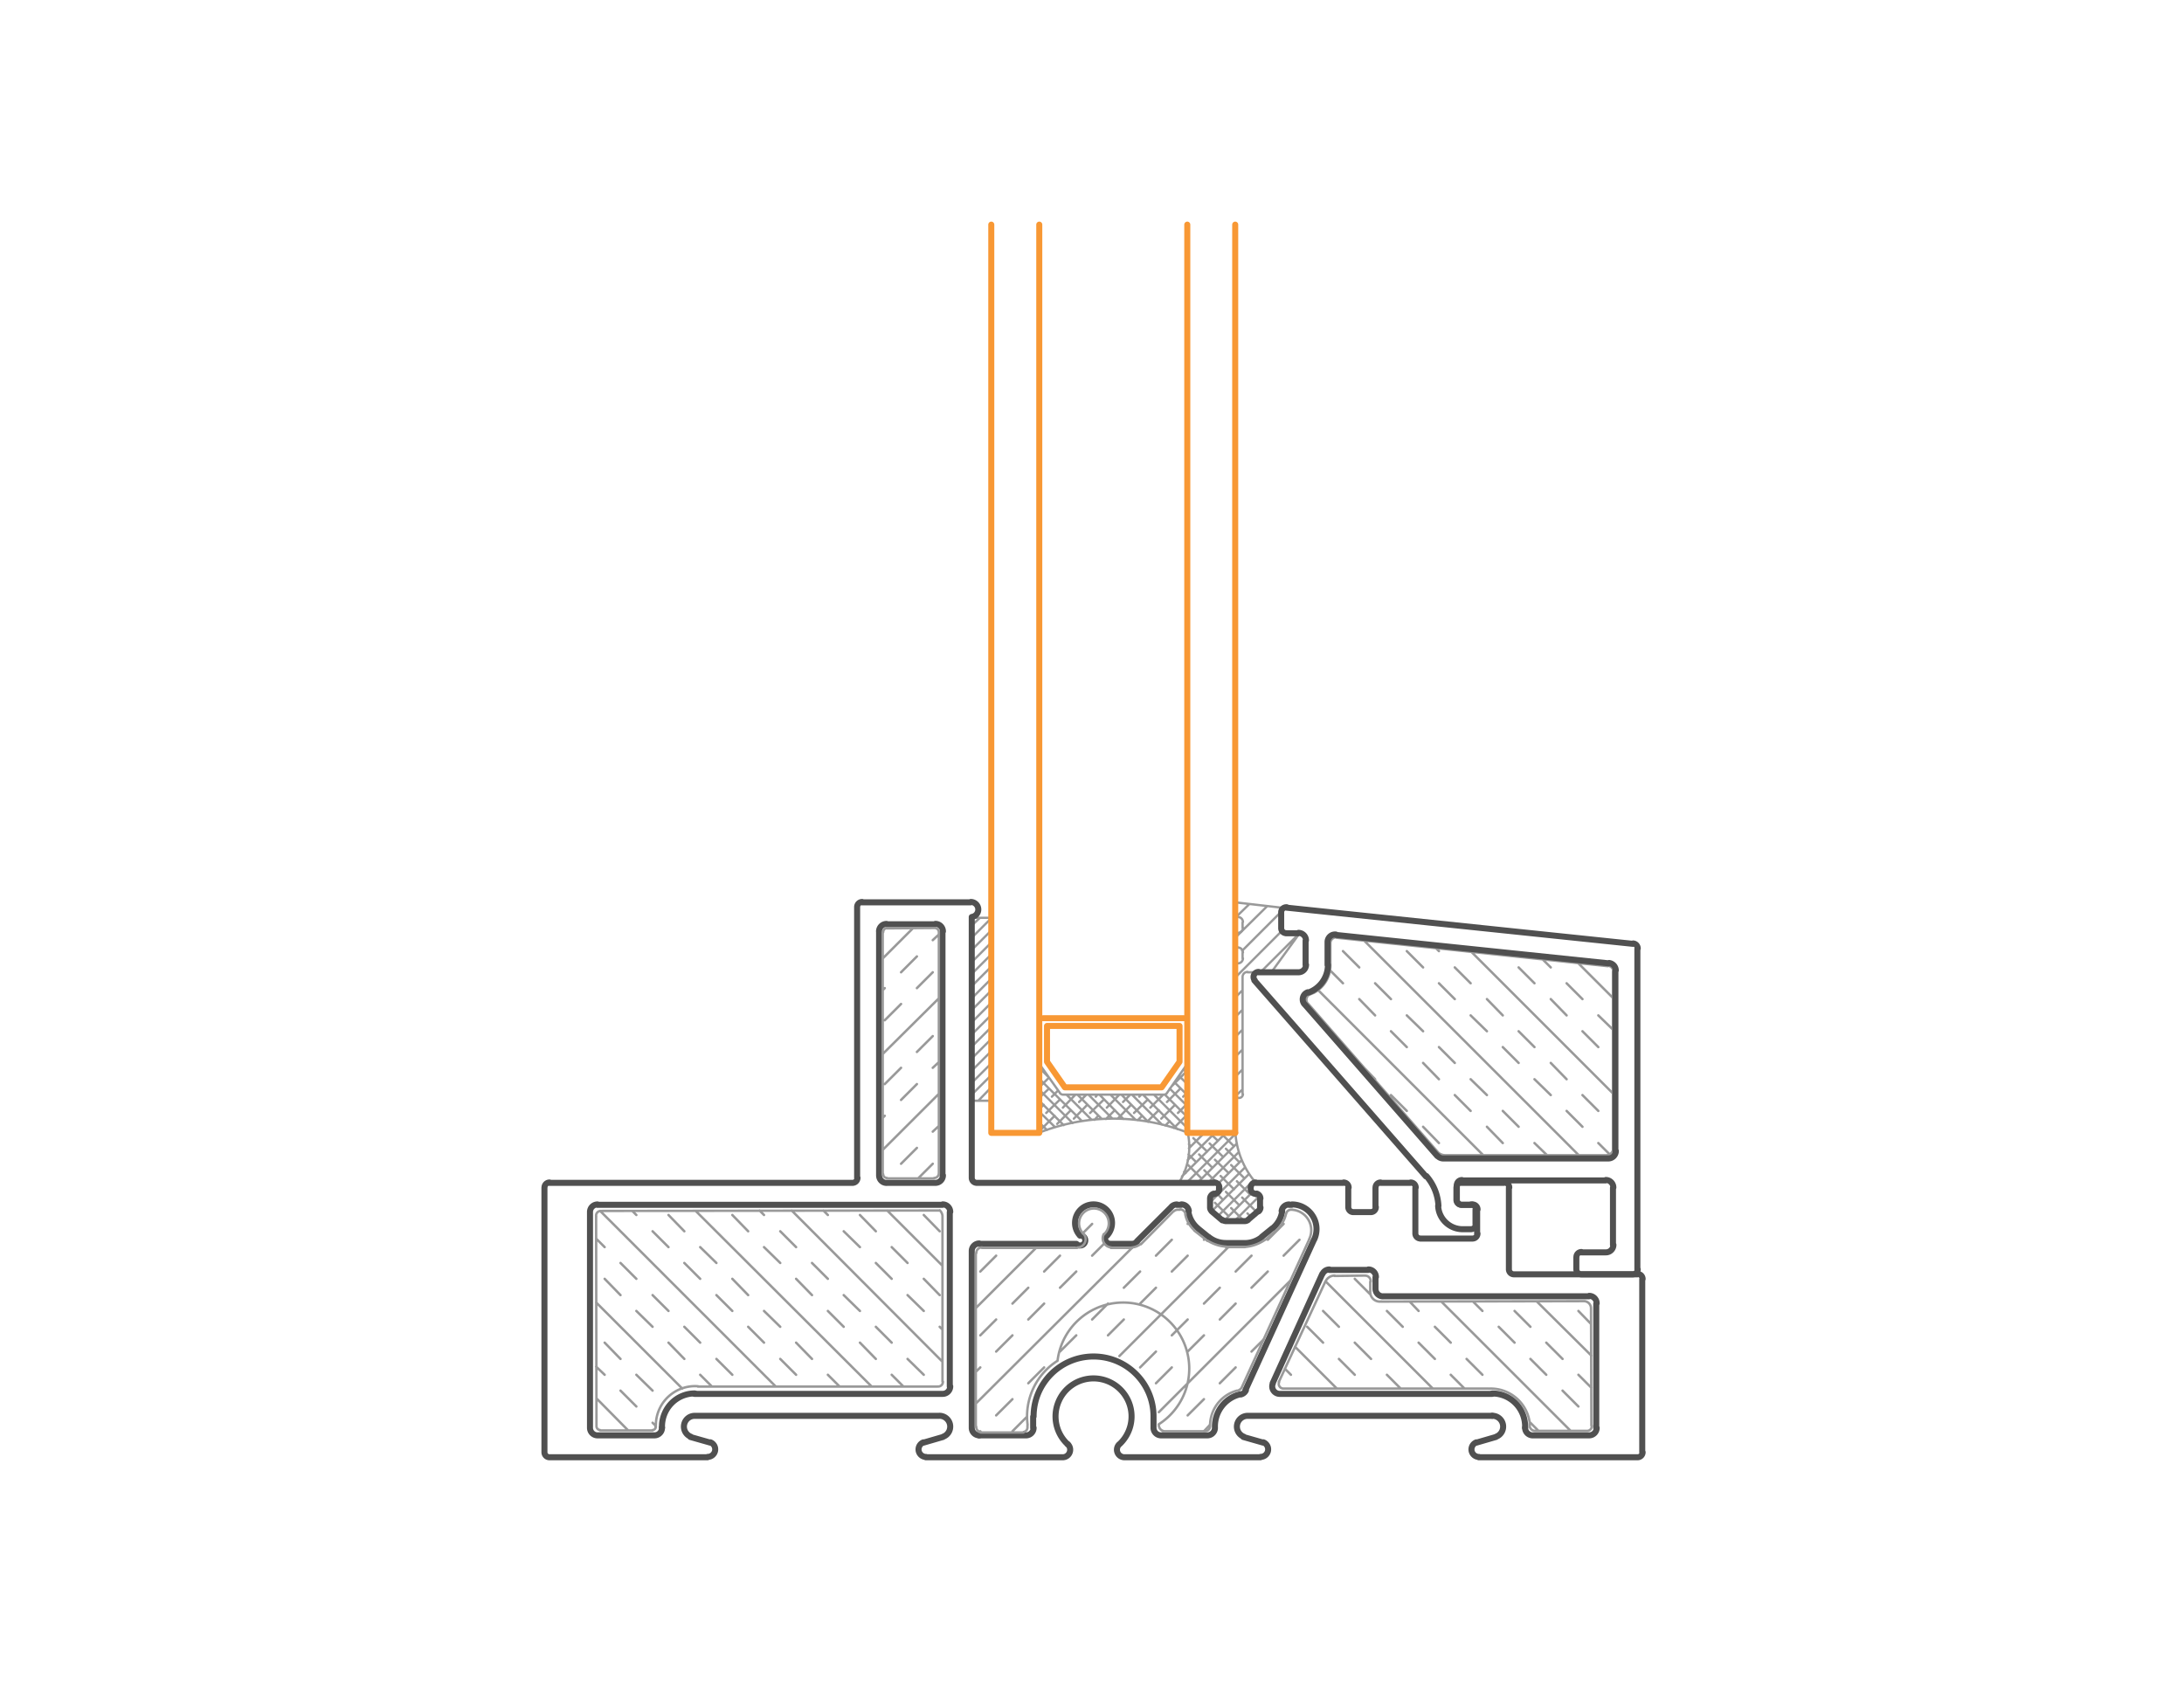 <svg xmlns="http://www.w3.org/2000/svg" viewBox="0 0 350 270"><style>.st1{display:inline}.st2,.st3,.st4,.st5,.st6,.st7{fill:none;stroke:#505050;stroke-width:.24;stroke-linecap:round;stroke-linejoin:round;stroke-miterlimit:10}.st3,.st4,.st5,.st6,.st7{stroke:#999;stroke-width:.72}.st4,.st5,.st6,.st7{stroke:#505050;stroke-width:.6}.st5,.st6,.st7{stroke-width:.72}.st6,.st7{stroke-width:1.26}.st7{stroke-width:.36}.st8{fill:#505050}.st10,.st9{fill:none;stroke:#505050;stroke-width:0;stroke-linecap:round;stroke-miterlimit:10}.st10{stroke-linejoin:round}.st11{display:inline;fill:#505050}.st12,.st13,.st14,.st15,.st16,.st17,.st18{fill:none;stroke-linecap:round;stroke-miterlimit:10}.st12{display:inline;stroke:#505050;stroke-width:0}.st13,.st14,.st15,.st16,.st17,.st18{stroke-linejoin:round}.st13{display:inline;stroke:#999;stroke-width:.72}.st14,.st15,.st16,.st17,.st18{stroke:#505050;stroke-width:.96}.st15,.st16,.st17,.st18{stroke:#999;stroke-width:.367}.st16,.st17,.st18{stroke:#f89834;stroke-width:.967}.st17,.st18{stroke:#999;stroke-width:.387}.st18{stroke:#505050;stroke-width:.967}</style><g id="Layer_4"><path class="st15" d="M158.86 150.16v14.66M155.73 148.34l1.31-1.24M155.73 150.29l3.13-3.13M155.73 152.25l3.13-3.13M155.73 154.2l3.13-3.13M155.73 156.09l3.13-3.13M155.73 158.05l3.13-3.13M155.73 160l3.13-3.13M155.73 161.89l3.13-3.13M155.73 163.85l3.13-3.13M155.73 165.8l3.13-3.13M155.73 167.75l3.13-3.12M155.73 169.64l3.13-3.12M155.73 171.6l3.13-3.13M155.73 173.55l3.13-3.12M155.73 175.44l3.13-3.12M156.78 176.42l2.08-2.15M158.66 176.42l.2-.2M158.86 176.42h-3.13 3.13V147.1h-3.13v29.32-29.32M189.68 171.4l.59.59M188.96 172.45l1.31 1.3M188.25 173.49l2.02 2.02M187.46 174.47l2.81 2.8M186.68 175.44l3.59 3.59M184.92 175.44l5.35 5.35M183.16 175.44l5.54 5.54M181.4 175.44l4.83 4.82M179.71 175.44l4.3 4.37M177.95 175.44l4.04 4.04M176.19 175.44l3.85 3.91M174.43 175.44l3.85 3.85M172.67 175.44l3.91 3.91M166.55 171.14l1.43 1.44M170.91 175.44l4.04 4.04M166.55 172.9l6.84 6.78M166.55 174.66l5.34 5.34M166.55 176.42l3.91 3.91M166.55 178.18l2.54 2.48M166.55 179.94l1.24 1.17M190.07 178.83l-1.95 1.96M190.27 176.88l-1.5 1.5M187.46 179.68l-.71.72M190.27 175.12l-.66.65M188.31 177.07l-2.21 2.22M189.16 174.47l-2.15 2.15M185.71 177.92l-1.83 1.82M190.07 171.79l-2.21 2.22M186.42 175.44l-2.08 2.09M183.03 178.83l-.71.72M183.95 176.22l-2.22 2.16M182.9 175.44l-.32.33M181.27 177.07l-2.15 2.22M181.14 175.44l-1.17 1.18M178.67 177.92l-1.44 1.43M179.39 175.44l-2.02 2.09M176 178.83l-.59.65M176.91 176.22l-2.22 2.16M175.87 175.44l-.26.33M174.24 177.07l-2.15 2.22M174.11 175.44l-1.18 1.18M171.63 177.92l-2.21 2.21M172.35 175.44l-2.02 2.09M169.02 178.83l-2.21 2.22M169.87 176.22l-2.21 2.16M169.55 174.79l-.98.98M167.27 177.07l-.72.65M168.11 174.47l-1.56 1.49M168.11 172.71l-1.3 1.3M166.68 170.62l-.13.07M190.28 181.51a32.683 32.683 0 0 0-23.68 0M166.61 170.33c0 .13.04.25.11.36M190.14 170.69l-3.13 4.49M186.52 175.44c.2 0 .39-.1.51-.26M186.49 175.44h-16.16M169.85 175.18c.12.16.3.26.51.26M169.87 175.18l-3.19-4.49M197.95 175.38V154.4h.4M198.38 154.4c.45 0 .81-.36.81-.81M199.13 153.62v-.92M199.19 152.67c0-.37-.25-.7-.61-.79M197.95 151.11c0 .37.25.7.61.79"/><path class="st15" d="M197.95 151.14v-1.63h.4M198.38 149.51c.45 0 .81-.36.81-.81M199.13 148.73v-.91M199.19 147.78c0-.37-.25-.7-.61-.79M197.95 146.22c0 .37.25.7.61.79"/><path class="st15" d="M197.95 146.25v-1.63l7.37.85v3.32M206.3 149.61h1.95l-4.3 5.93M203.17 155.83h-3.26M199.94 155.77c-.45 0-.81.36-.81.81M199.13 156.61v18.77M197.95 175.35c0 .34.28.62.62.62.34 0 .62-.28.62-.62M198.22 146.84l2.02-1.96M197.95 150.29l5.15-5.08M199.06 152.38l6.26-6.26M197.95 156.68l7.5-7.5M197.95 159.87l1.18-1.17M201.99 155.83l5.61-5.6M197.95 163l1.18-1.17M197.95 166.19l1.18-1.17M197.95 169.38l1.18-1.17M197.95 172.58l1.18-1.18M198.02 175.64l1.11-1.04M190.53 184.04l2.47-2.47M190.33 185.93l4.37-4.36M189.42 188.54l7.04-6.97M190.14 189.58l7.88-7.88M191.9 189.58l6.32-6.32M193.59 189.58l4.95-4.95M195.15 189.78l3.85-3.85M193.92 192.71l5.6-5.6M194.18 194.14l5.99-5.99M195.15 194.93l5.74-5.74M196.13 195.71l4.56-4.63M197.82 195.71l3.98-3.98M199.58 195.71l2.35-2.35M194.31 194.08l-.39-.39M196.91 194.93l-2.21-2.16M190.01 188.02l-.26-.2M199.39 195.71l-2.09-2.09M196 192.32l-1.04-1.11M192.55 188.87l-2.15-2.15M200.5 195.06l-.59-.59M198.61 193.17l-2.15-2.15M195.15 189.71l-2.15-2.15M191.7 186.26l-1.24-1.24M201.21 194.08l-2.15-2.15M197.76 190.62l-2.15-2.15M194.31 187.17l-2.15-2.15M190.85 183.72l-.32-.33M201.93 193.04l-.26-.27M200.37 191.47l-2.15-2.15M196.91 188.02l-2.21-2.15M193.46 184.57l-2.22-2.16M199.45 188.87l-2.15-2.15M196 185.41l-2.15-2.15M198.61 186.26l-2.15-2.15M195.15 182.81l-1.3-1.24M197.76 183.72l-2.15-2.15M197.98 181.51c.18 2.96 1.32 5.78 3.26 8.03M188.94 189.55a10.74 10.74 0 0 0 1.4-8.03"/><path class="st16" d="M197.95 181.57V36"/><path class="st17" d="M150.26 222.23h-38.44M111.86 222.18c-1.7-.13-3.38.44-4.66 1.58a6.274 6.274 0 0 0-2.09 4.45M105.11 228.29l-.07.45M104.57 229.2c.29-.01.52-.24.53-.53M104.58 229.26h-8.4M95.59 228.58c0 .33.26.6.58.62M95.59 228.61l-.06-33.62M96.28 194.08a.744.744 0 0 0-.73.92M96.24 194.08l54.35-.07M151.04 194.9a1.42 1.42 0 0 0-.45-.93M151.04 194.93v26.51M150.28 222.22c.22.02.43-.05.59-.2.16-.15.24-.36.24-.58M254.38 229.33h-8.4M245.13 228.48c.02.48.42.86.9.85M245.13 228.48v-.59M245.12 227.85a6.295 6.295 0 0 0-6.53-5.29M238.55 222.55h-32.97M204.99 221.51c-.1.23-.08.49.06.69.13.21.36.34.6.35M204.93 221.51l7.49-16.16M213.91 204.44c-.6-.01-1.16.32-1.44.85M213.85 204.5l4.89-.06M219.65 205.43c.03-.25-.04-.5-.21-.68-.16-.19-.4-.3-.65-.3M219.59 205.42v1.89M219.6 207.27a1.534 1.534 0 0 0 1.78 1.32M221.35 208.61l32.64-.07M254.97 209.74c.03-.59-.4-1.11-.99-1.19M254.97 209.78l.06 18.7M254.44 229.32c.41-.05.7-.42.65-.83M246.3 208.61l8.73 8.66M230.99 208.61l20.72 20.72M212.42 205.35l17.2 17.2M207.53 215.84l6.71 6.71M252.95 210.11l2.02 2.08M236.07 208.61l1.5 1.5M240.18 212.65l2.54 2.54M245.26 217.8l2.54 2.54M250.41 222.88l2.54 2.54M217.11 204.96l2.48 2.48M222.26 210.11l2.54 2.54M227.34 215.19l2.61 2.61M232.49 220.34l2.21 2.21M209.49 212.65l2.54 2.54M214.57 217.8l2.54 2.54M242.72 210.11l2.54 2.54M247.8 215.19l2.61 2.61M252.95 220.34l2.08 2.08M225.91 208.61l1.43 1.5M229.95 212.65l2.54 2.54M235.03 217.8l2.54 2.54M245.26 228.03l1.3 1.3M212.03 210.11l2.54 2.54M217.11 215.19l2.61 2.61M222.26 220.34l2.21 2.21M205.9 219.36l.98.98M142.18 194.01l8.86 8.86M126.87 194.01l24.17 24.24M111.49 194.08l28.21 28.15M96.18 194.08l28.15 28.15M95.53 208.74l13.81 13.81M95.59 224.12l5.08 5.14M148.04 194.73l2.55 2.61M131.95 194.01l.72.72M135.21 197.34l2.6 2.54M140.36 202.42l2.54 2.54M145.44 207.57l2.6 2.54M150.59 212.65l.45.45M117.36 194.73l2.54 2.61M122.44 199.88l2.6 2.54M127.58 204.96l2.55 2.61M132.67 210.11l2.54 2.54M137.81 215.19l2.55 2.61M142.9 220.34l1.89 1.89M101.33 194.08l.65.65M104.58 197.34l2.55 2.54M109.67 202.42l2.54 2.54M114.81 207.57l2.55 2.54M119.9 212.65l2.54 2.54M125.04 217.8l2.54 2.54M96.9 204.96l2.54 2.61M101.98 210.11l2.6 2.54M107.13 215.19l2.54 2.61M112.21 220.34l1.89 1.89M95.53 219.03l1.37 1.31M99.44 222.88l2.54 2.54M104.58 228.03l.53.52M137.81 194.73l2.55 2.61M142.9 199.88l2.54 2.54M148.04 204.96l2.55 2.61M121.72 194.01l.72.72M125.04 197.34l2.54 2.54M130.13 202.42l2.54 2.54M135.21 207.57l2.6 2.54M140.36 212.65l2.54 2.54M145.44 217.8l2.6 2.54M107.13 194.73l2.54 2.61M112.21 199.88l2.6 2.54M117.36 204.96l2.54 2.61M122.44 210.11l2.6 2.54M127.58 215.19l2.55 2.61M132.67 220.34l1.89 1.89M95.53 198.51l1.37 1.37M99.44 202.42l2.54 2.54M104.58 207.57l2.55 2.54M109.67 212.65l2.54 2.54M114.81 217.8l2.55 2.54M96.9 215.19l2.54 2.61M101.98 220.34l2.6 2.54"/><path class="st18" d="M149.87 148.14h-7.82M142.08 148.08c-.67 0-1.21.54-1.21 1.21M140.88 149.31v39.1M140.88 188.38c0 .67.54 1.21 1.21 1.21M142.05 189.58h7.82M149.9 189.58c.67 0 1.21-.54 1.21-1.21M151.04 188.41v-39.1M151.11 149.28c0-.67-.54-1.21-1.21-1.21M233.4 190.36v1.05M239.77 230.26c.78-.29 1.24-1.1 1.09-1.93-.15-.82-.87-1.42-1.7-1.42M239.72 230.31l-3.13.91M236.59 231.17c-.54.21-.86.77-.76 1.35.11.57.61.99 1.19.99M236.98 233.56h25.42M262.43 233.56c.45 0 .81-.36.81-.81M263.18 232.78v-27.76M263.24 204.99c0-.45-.36-.81-.81-.81M262.4 204.24h-19.81M241.81 203.43c0 .45.36.81.81.81M241.81 203.46v-13.1M241.87 190.33c0-.45-.36-.81-.81-.81M241.02 189.58h-6.84M234.22 189.52c-.45 0-.81.36-.81.81M233.4 190.36v1.96M233.4 192.29c0 .45.36.81.81.81M234.18 193.1h1.76M236.79 193.85c0-.45-.36-.81-.81-.81M236.72 193.88v3.85M235.97 198.51c.45 0 .81-.36.81-.81M235.94 198.51h-8.34M226.82 197.69c0 .45.36.81.81.81M226.82 197.73v-7.37M226.88 190.33c0-.45-.36-.81-.81-.81M226.04 189.58h-4.82M221.25 189.52c-.45 0-.81.36-.81.81M220.43 190.36v3.13M219.68 194.27c.45 0 .81-.36.81-.81M219.65 194.27h-2.8M216.07 193.46c0 .45.36.81.81.81M216.07 193.49v-3.13M216.13 190.33c0-.45-.36-.81-.81-.81M215.29 189.58h-14.08M201.25 189.52c-.45 0-.81.36-.81.81M200.43 190.36v.2M200.43 190.53c0 .37.25.69.6.79M201.02 191.28l.32.13M201.99 192.09c0-.37-.25-.69-.6-.79M201.93 192.12v1.44M201.7 194.15c.19-.15.3-.39.3-.63M201.6 194.14l-1.69 1.44M199.49 195.71c.19 0 .37-.07.52-.18M199.45 195.71h-3.06M195.91 195.52c.15.12.33.18.52.18M195.87 195.58l-1.69-1.44M193.92 193.52c0 .24.11.48.3.63M193.92 193.56v-1.44M194.52 191.31c-.35.1-.6.42-.6.79M194.5 191.41l.33-.13M194.81 191.31c.35-.1.6-.42.6-.79M195.35 190.56v-.2M195.41 190.33c0-.45-.36-.81-.81-.81M194.57 189.58h-38.06M155.73 188.77c0 .45.36.81.81.81M155.73 188.8v-41.83M155.8 146.95a1.206 1.206 0 0 0-.23-2.39M155.54 144.62h-17.4M138.17 144.56c-.45 0-.81.36-.81.81M137.36 145.41v43.39M136.61 189.58c.45 0 .81-.36.81-.81M136.58 189.58H88.03M88.07 189.52c-.45 0-.81.36-.81.81M87.25 190.36v42.42M87.25 232.75c0 .45.36.81.81.81M88.03 233.56h25.35M113.41 233.5a1.21 1.21 0 0 0 .43-2.34M113.84 231.22l-3.2-.91M111.33 226.92c-.84 0-1.55.6-1.7 1.42-.15.82.31 1.63 1.09 1.93M111.3 226.92h39.22M151.16 230.26c.78-.29 1.24-1.1 1.09-1.93-.15-.82-.87-1.42-1.7-1.42M151.11 230.31l-3.13.91M147.98 231.17c-.54.21-.86.77-.76 1.35.11.57.61.99 1.19.99M148.37 233.56h21.89M170.3 233.56c.5 0 .94-.3 1.12-.77.18-.46.06-.99-.3-1.32"/><path class="st18" d="M179.39 231.48a6.094 6.094 0 0 0 1.53-6.69 6.108 6.108 0 0 0-5.67-3.87c-2.51 0-4.76 1.53-5.67 3.87a6.076 6.076 0 0 0 1.53 6.69M179.38 231.47a1.208 1.208 0 0 0 .82 2.09M180.17 233.56h21.82M202.02 233.5a1.21 1.21 0 0 0 .43-2.34M202.45 231.22l-3.19-.91M199.95 226.92c-.84 0-1.55.6-1.7 1.42-.15.82.31 1.63 1.09 1.93M199.91 226.92h39.22M111.3 223.4H151.04M151.07 223.4c.67 0 1.21-.54 1.21-1.21M152.21 222.23v-27.96M152.28 194.24c0-.67-.54-1.21-1.21-1.21M151.04 193.1H95.72M95.76 193.04c-.67 0-1.21.54-1.21 1.21M94.55 194.27v34.6M94.55 228.84c0 .67.54 1.21 1.21 1.21M95.72 230.05h9.12M104.88 230.05c.33 0 .64-.13.87-.37.23-.23.35-.55.34-.88"/><path class="st18" d="M111.34 223.33c-1.42 0-2.78.58-3.77 1.61a5.363 5.363 0 0 0-1.48 3.86M239.13 223.4h-34.07M203.99 221.7c-.17.37-.14.81.08 1.15.22.34.6.55 1.01.55M203.95 221.7l7.95-17.52M213.04 203.46c-.47 0-.9.28-1.1.71M213.01 203.53h6.25M220.5 204.67c0-.67-.54-1.21-1.21-1.21M220.43 204.7v1.89M220.43 206.56c0 .67.54 1.21 1.21 1.21M221.61 207.76h33.03M255.88 208.9c0-.67-.54-1.21-1.21-1.21M255.81 208.93v19.94M254.67 230.05c.67 0 1.21-.54 1.21-1.21M254.64 230.05h-9.05M244.41 228.8c-.01.33.11.64.34.88.23.23.54.37.87.37"/><path class="st18" d="M244.41 228.81c.04-1.44-.49-2.83-1.48-3.86s-2.35-1.61-3.77-1.61M155.73 228.84c0 .67.54 1.21 1.21 1.21M155.73 228.87V200.53M156.94 199.29c-.67 0-1.21.54-1.21 1.21M156.91 199.36h15.57M172.51 199.36a.815.815 0 1 0 .6-1.37"/><path class="st18" d="M177.41 198.03a2.974 2.974 0 0 0-.09-4.15c-1.15-1.13-3-1.13-4.15 0a2.974 2.974 0 0 0-.09 4.15M177.33 197.98a.815.815 0 0 0 .6 1.37M177.89 199.36h3.45M181.37 199.36c.32 0 .63-.13.85-.35M182.19 198.96l5.54-5.53M188.6 193.04c-.32 0-.63.13-.85.35M188.57 193.1h.72M190.52 194.08c-.08-.6-.59-1.05-1.2-1.05M190.43 194.09c.14 1.09.7 2.09 1.55 2.79M191.96 196.88l1.69 1.37M193.68 198.24c.77.64 1.75.98 2.75.98M196.39 199.23h3.06M199.49 199.23c1 0 1.97-.35 2.75-.98M202.19 198.25l1.69-1.37M203.93 196.87a4.32 4.32 0 0 0 1.55-2.79M206.59 193.04c-.61 0-1.12.45-1.2 1.05M206.56 193.1h.45M210.63 198.61c.55-1.22.45-2.64-.28-3.76a3.935 3.935 0 0 0-3.31-1.81M210.6 198.64l-11.02 24.17M198.83 223.5c.37-.08.69-.33.84-.68M198.83 223.45c-2.47.54-4.21 2.79-4.13 5.35M193.49 230.05c.33 0 .64-.13.87-.37s.35-.55.34-.88M193.46 230.05h-7.43M184.86 228.84c0 .67.54 1.21 1.21 1.21M184.86 228.87v-1.82M184.86 227.02c0-5.31-4.3-9.61-9.61-9.61s-9.61 4.3-9.61 9.61M165.57 227.05v1.82M164.43 230.05c.67 0 1.21-.54 1.21-1.21M164.4 230.05h-7.49"/><path class="st17" d="M186.36 229.39h6.77M193.16 229.39c.39-.03.7-.33.75-.72M198.23 222.88c-2.59.7-4.36 3.07-4.31 5.75M198.2 222.92c.34-.06.63-.26.81-.55M199 222.36l10.81-23.72M209.78 198.66a3.3 3.3 0 0 0-.05-3.07 3.273 3.273 0 0 0-2.57-1.69M207.14 193.88h-.32M206.81 193.89c-.34.04-.62.29-.69.62M204.05 197.58a5.092 5.092 0 0 0 2.05-3.07M204.01 197.6l-1.23 1.1M199.54 199.85c1.16-.1 2.28-.5 3.23-1.17M199.52 199.88h-3.06M193.54 198.85c.9.56 1.92.89 2.98.95M193.52 198.9l-2.15-1.69M189.95 194.61c.18.98.69 1.88 1.43 2.55M189.99 194.6a.946.946 0 0 0-.85-.78M189.09 193.88h-.32M188.76 193.88c-.25.01-.48.1-.67.26M188.05 194.14l-5.21 5.28M181.42 199.93c.52-.05 1-.25 1.4-.58M181.4 200.01h-3.38M176.88 197.8c-.22.43-.22.95.02 1.38.24.43.67.71 1.16.75"/><path class="st17" d="M176.88 197.86a2.38 2.38 0 0 0-1.57-4.17c-.99 0-1.88.61-2.23 1.54-.35.93-.08 1.97.66 2.63"/><path class="st17" d="M172.68 199.94c.49-.01.93-.29 1.16-.73.22-.44.19-.96-.09-1.36M172.61 200.01h-15.25M157.4 199.94a.872.872 0 0 0-.67.24.86.86 0 0 0-.27.66M156.38 200.92v27.76M156.45 228.66c-.03.44.31.83.75.86M157.17 229.59h6.84M164.03 229.51c.4-.06.68-.44.62-.84M164.66 228.68v-.26M185.69 228.28a10.59 10.59 0 1 0-16.21-10.19c-3.45 2.2-5.32 6.2-4.8 10.26M185.71 228.32c-.03.46.25.88.69 1.02M150.46 188.15v-38.7M150.46 149.41a.68.68 0 0 0-.68-.68M149.74 148.73l-7.63.06M142.17 148.73c-.36.02-.64.32-.64.69M141.46 149.45v38.76M141.53 188.19a.613.613 0 0 0 .63.61M142.11 188.87h7.56M149.7 188.8c.41 0 .74-.32.75-.73M141.46 153.62l4.89-4.89M141.46 168.93l9-8.93M141.46 184.3l9-8.99M141.79 163.52l2.61-2.61M146.94 158.37l2.54-2.54M141.46 179.16l.33-.33M144.4 176.29l2.54-2.54M149.48 171.14l.98-.91M147.13 188.87l2.35-2.35M141.46 158.7l.33-.33M144.4 155.83l2.54-2.54M149.48 150.68l.98-.91M141.79 173.75l2.61-2.61M146.94 168.6l2.54-2.54M144.4 186.52l2.54-2.54M149.48 181.37l.98-.91M156.38 209.65l9.65-9.64M156.38 224.96l25.02-24.95M179.39 217.34l17.46-17.46M185.71 226.33l21.04-21.04M157.1 203.79l2.54-2.54M156.38 219.88l.72-.72M159.64 216.62l2.61-2.6M164.79 211.48l2.54-2.55M169.87 206.39l2.61-2.6M175.02 201.25l1.89-1.89M162.25 229.39l2.34-2.34M177.56 214.02l2.54-2.54M182.71 208.93l2.54-2.54M187.79 203.79l2.54-2.54M192.94 198.7l.13-.13M185.25 221.7l2.54-2.54M190.33 216.62l2.61-2.6M195.48 211.48l2.54-2.55M200.56 206.39l2.61-2.6M205.71 201.25l2.54-2.55M192.94 229.39l.91-.97M157.1 214.02l2.54-2.54M162.25 208.93l2.54-2.54M167.33 203.79l2.54-2.54M173.52 197.66l1.5-1.5M156.97 229.52l.13-.13M159.64 226.85l2.61-2.6M164.79 221.7l2.54-2.54M169.87 216.62l2.61-2.6M175.02 211.48l2.54-2.55M180.1 206.39l2.61-2.6M185.25 201.25l2.54-2.55M190.33 196.16l.13-.13M182.71 219.16l2.54-2.54M187.79 214.02l2.54-2.54M192.94 208.93l2.54-2.54M198.02 203.79l2.54-2.54M203.17 198.7l2.54-2.54M190.33 226.85l2.61-2.6M195.48 221.7l2.54-2.54M200.56 216.62l1.96-1.95M252.88 154.33l5.61 5.61M235.75 152.51l22.74 22.74M218.61 150.75l34.4 34.4M211.25 158.7l26.45 26.45M243.37 155.05l2.54 2.54M248.52 160.13l2.54 2.61M253.6 165.28l2.54 2.54M225.45 152.44l2.61 2.61M230.6 157.59l2.54 2.54M235.68 162.74l2.61 2.54M240.83 167.82l2.54 2.54M245.91 172.97l2.61 2.54M251.06 178.05l2.54 2.54M256.14 183.2l1.83 1.82M213.14 155.5l2.08 2.09M217.83 160.13l2.54 2.61M222.91 165.28l2.54 2.54M228.06 170.36l2.54 2.61M233.14 175.51l2.54 2.54M238.29 180.59l2.54 2.61M247.21 153.75l1.31 1.3M251.06 157.59l2.54 2.54M256.14 162.74l2.35 2.28M230.08 151.92l.52.52M233.14 155.05l2.54 2.54M238.29 160.13l2.54 2.61M243.37 165.28l2.54 2.54M248.52 170.36l2.54 2.61M253.6 175.51l2.54 2.54M215.22 152.44l2.61 2.61M220.37 157.59l2.54 2.54M225.45 162.74l2.61 2.54M230.6 167.82l2.54 2.54M235.68 172.97l2.61 2.54M240.83 178.05l2.54 2.54M245.91 183.2l2.02 1.95M218.74 171.27l1.63 1.7M222.91 175.51l2.54 2.54M228.06 180.59l2.54 2.61M258.49 184.3v-28.6M258.55 155.62a.946.946 0 0 0-.83-.83M257.64 154.85l-43.46-4.56M214.25 150.23a.946.946 0 0 0-1.05.98M213.2 151.27v3.32M210.52 159.14a4.942 4.942 0 0 0 2.68-4.6M210.47 159.15l-.59.26M209.89 159.38a.948.948 0 0 0-.3 1.47M209.62 160.85l20.85 23.85M230.46 184.71c.32.28.73.44 1.15.44M231.58 185.15h25.8M257.42 185.15c.52 0 .97-.36 1.1-.87"/><path class="st18" d="M257.31 200.72h-3.91M253.44 200.66c-.45 0-.81.36-.81.81M252.62 201.51v1.95M252.62 203.43c0 .45.36.81.81.81M253.4 204.24h8.21M261.65 204.24c.45 0 .81-.36.81-.81M262.4 203.46v-51.41M262.46 152.02c0-.42-.31-.77-.73-.81M261.68 151.27l-55.52-5.8M206.22 145.41a.842.842 0 0 0-.63.2c-.17.15-.27.37-.27.61M205.32 146.25v2.54M205.32 148.76c0 .45.36.81.81.81M206.1 149.58h1.95M209.29 150.72c0-.67-.54-1.21-1.21-1.21M209.23 150.75v3.91M208.09 155.83c.67 0 1.21-.54 1.21-1.21M208.05 155.83h-6.38M201.7 155.77a.813.813 0 0 0-.61 1.35M201.02 157.13l27.49 31.41M230.52 193.27a7.873 7.873 0 0 0-1.93-4.78M230.47 193.26c.1 2.1 1.84 3.75 3.94 3.75M234.38 197.01h1.3M235.71 197.01c.45 0 .81-.36.81-.81M236.46 196.23v-2.35M236.53 193.85c0-.45-.36-.81-.81-.81M235.68 193.1h-1.43M233.47 192.29c0 .45.36.81.81.81M233.47 192.32v-2.35M234.28 189.13c-.45 0-.81.36-.81.81M234.25 189.19h23.06M258.55 190.33c0-.67-.54-1.21-1.21-1.21M258.49 190.36v9.19M257.35 200.72c.67 0 1.21-.54 1.21-1.21M209.64 159.09c1.9-.66 3.17-2.45 3.17-4.46M209.58 159.03c-.38.13-.67.44-.77.83-.1.39-.01.8.26 1.1M209.1 160.98l21.24 24.3M230.38 185.26c.23.26.56.41.91.41M231.25 185.67h26.45M257.74 185.67c.67 0 1.21-.54 1.21-1.21M258.88 184.5v-28.93M258.94 155.54c0-.62-.47-1.13-1.08-1.2M257.83 154.4l-43.78-4.56M214.08 149.78c-.34-.04-.68.07-.93.3-.25.23-.4.55-.4.9M212.75 151.01v3.65M205.32 148.76c0 .45.36.81.81.81"/><path class="st16" d="M190.27 36v145.57M166.55 36v145.57h-7.69V36M167.2 163.19h22.48M170.65 174.27l-2.86-4.1v-5.74h21.24v5.74l-2.87 4.1h-15.51M197.95 181.57h-7.68"/></g></svg>